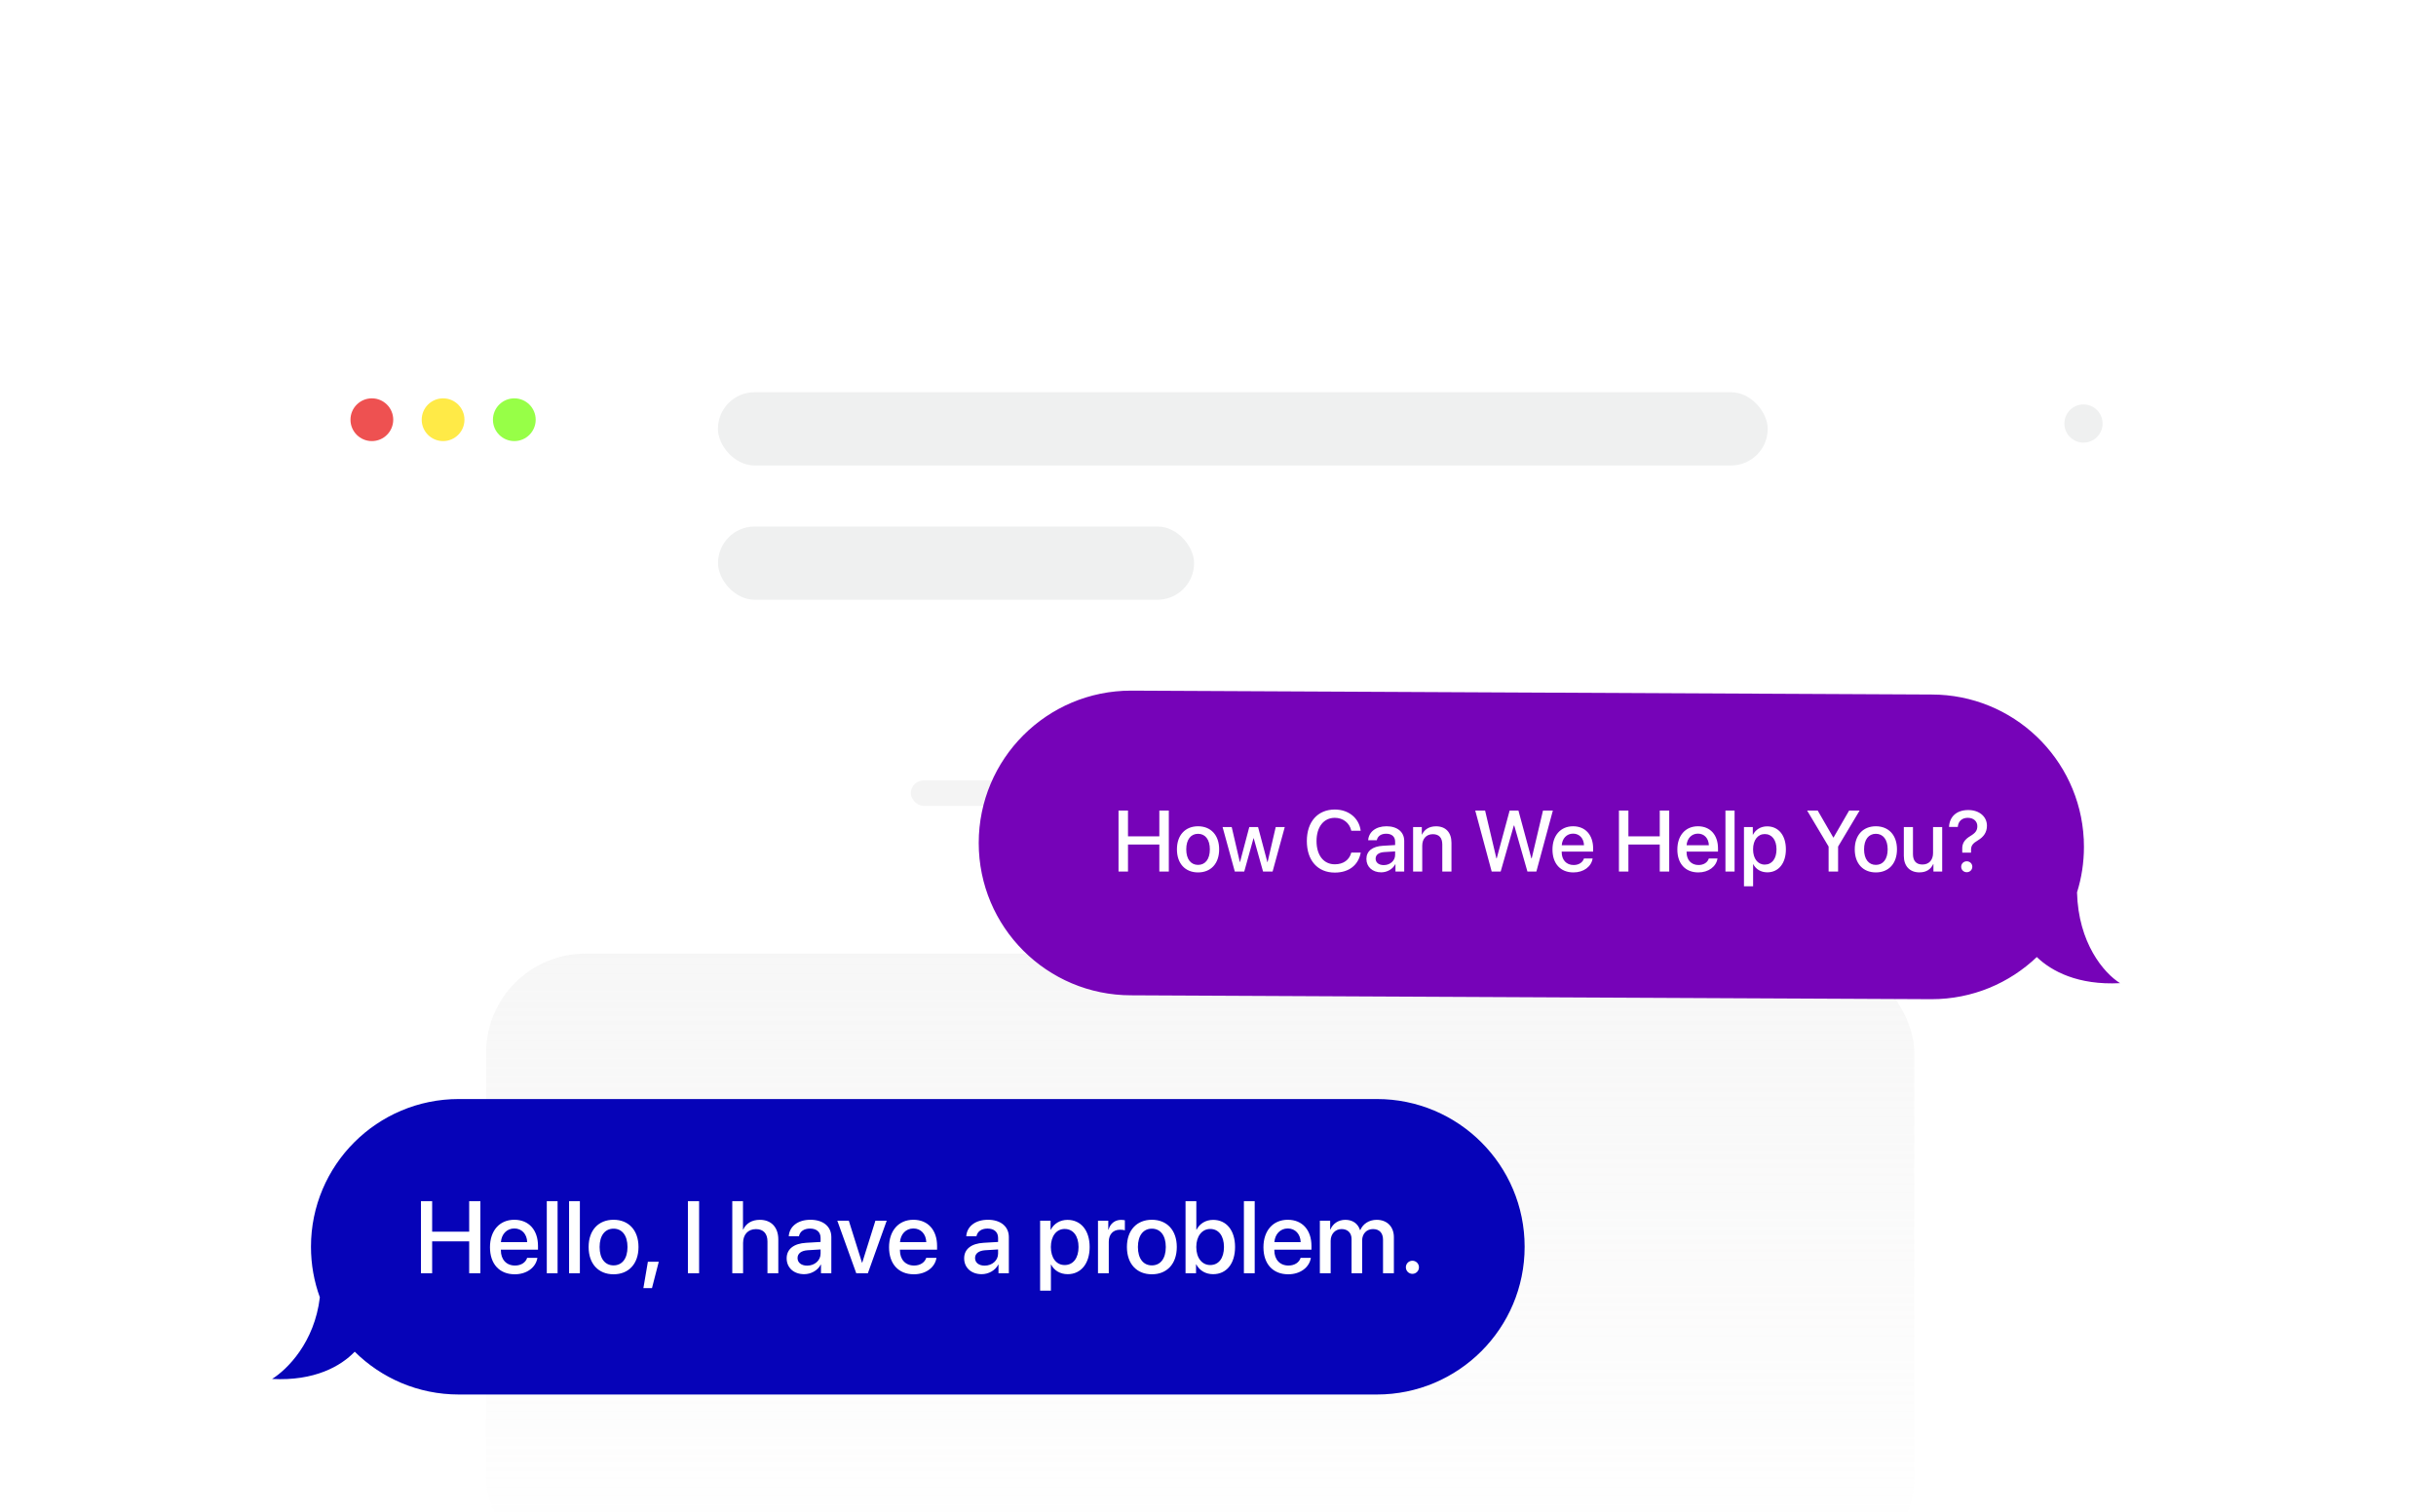 <svg width="298" height="185" viewBox="0 0 298 185" fill="none" xmlns="http://www.w3.org/2000/svg">
<g filter="url(#filter0_d_1800_3251)">
<rect x="30.787" y="30" width="236.68" height="199" rx="12.142" fill="url(#paint0_linear_1800_3251)"/>
<rect x="30.115" y="29.328" width="238.024" height="200.344" rx="12.814" stroke="url(#paint1_linear_1800_3251)" stroke-opacity="0.17" stroke-width="1.344"/>
<circle cx="45.49" cy="51.354" r="2.615" fill="#EE5151"/>
<circle cx="54.203" cy="51.354" r="2.615" fill="#FFEA47"/>
<circle cx="62.917" cy="51.354" r="2.615" fill="#97FF47"/>
<circle cx="254.876" cy="51.821" r="2.337" fill="#EFF0F0"/>
<rect x="87.824" y="47.991" width="128.422" height="8.96" rx="4.48" fill="#EFF0F0"/>
<rect x="87.836" y="64.42" width="58.238" height="8.96" rx="4.48" fill="#EFF0F0"/>
<rect x="111.424" y="95.487" width="76.352" height="3.116" rx="1.558" fill="#D9D9D9" fill-opacity="0.29"/>
<rect x="127.559" y="103.281" width="45.188" height="3.116" rx="1.558" fill="#D9D9D9" fill-opacity="0.29"/>
<rect x="59.463" y="116.682" width="174.714" height="76.157" rx="12.142" fill="url(#paint2_linear_1800_3251)"/>
</g>
<g filter="url(#filter1_d_1800_3251)">
<g filter="url(#filter2_ii_1800_3251)">
<path d="M138.367 82.459C128.073 82.459 119.729 90.804 119.729 101.097C119.729 111.391 128.073 119.736 138.367 119.736L236.294 120.212C241.286 120.212 245.819 118.249 249.165 115.054C250.965 116.795 254.22 118.52 259.347 118.25C257.354 117.004 254.242 113.331 254.086 107.142C254.636 105.383 254.932 103.513 254.932 101.573C254.932 101.271 254.925 100.971 254.911 100.672C254.918 100.646 254.925 100.619 254.932 100.592L254.909 100.631C254.418 90.775 246.272 82.935 236.294 82.935L138.367 82.459Z" fill="#7603B8"/>
</g>
<path d="M142.984 104.598L141.824 104.598L141.824 101.291L137.99 101.291L137.99 104.598L136.831 104.598L136.831 97.131L137.99 97.131L137.99 100.287L141.824 100.287L141.824 97.131L142.984 97.131L142.984 104.598ZM146.559 104.701C145.002 104.701 143.977 103.63 143.977 101.876C143.977 100.127 145.007 99.056 146.559 99.056C148.112 99.056 149.141 100.127 149.141 101.876C149.141 103.63 148.117 104.701 146.559 104.701ZM146.559 103.78C147.439 103.78 148.003 103.087 148.003 101.876C148.003 100.67 147.434 99.977 146.559 99.977C145.685 99.977 145.116 100.67 145.116 101.876C145.116 103.087 145.685 103.78 146.559 103.78ZM157.167 99.154L155.677 104.598L154.513 104.598L153.369 100.52L153.343 100.52L152.21 104.598L151.056 104.598L149.561 99.154L150.678 99.154L151.672 103.439L151.692 103.439L152.826 99.154L153.902 99.154L155.04 103.439L155.066 103.439L156.06 99.154L157.167 99.154ZM163.289 104.722C161.193 104.722 159.868 103.242 159.868 100.862C159.868 98.497 161.203 97.007 163.289 97.007C164.981 97.007 166.259 98.047 166.456 99.604L165.307 99.604C165.1 98.647 164.303 98.021 163.289 98.021C161.933 98.021 161.053 99.133 161.053 100.862C161.053 102.606 161.923 103.708 163.294 103.708C164.334 103.708 165.074 103.175 165.307 102.274L166.461 102.274C166.176 103.817 165.007 104.722 163.289 104.722ZM169.276 103.806C170.057 103.806 170.668 103.268 170.668 102.559L170.668 102.13L169.328 102.212C168.66 102.259 168.282 102.554 168.282 103.02C168.282 103.496 168.676 103.806 169.276 103.806ZM168.965 104.691C167.899 104.691 167.154 104.029 167.154 103.051C167.154 102.099 167.884 101.514 169.178 101.441L170.668 101.353L170.668 100.934C170.668 100.329 170.259 99.967 169.576 99.967C168.929 99.967 168.526 100.277 168.427 100.764L167.372 100.764C167.434 99.78 168.272 99.056 169.617 99.056C170.937 99.056 171.78 99.754 171.78 100.846L171.78 104.598L170.709 104.598L170.709 103.703L170.683 103.703C170.368 104.308 169.679 104.691 168.965 104.691ZM172.867 104.598L172.867 99.154L173.933 99.154L173.933 100.065L173.959 100.065C174.254 99.444 174.833 99.061 175.672 99.061C176.872 99.061 177.56 99.827 177.56 101.074L177.56 104.598L176.438 104.598L176.438 101.291C176.438 100.474 176.055 100.024 175.278 100.024C174.492 100.024 173.985 100.582 173.985 101.426L173.985 104.598L172.867 104.598ZM185.188 98.968L183.579 104.598L182.481 104.598L180.469 97.131L181.674 97.131L183.056 102.978L183.097 102.978L184.676 97.131L185.752 97.131L187.335 102.978L187.377 102.978L188.758 97.131L189.964 97.131L187.946 104.598L186.854 104.598L185.24 98.968L185.188 98.968ZM192.437 99.956C191.656 99.956 191.108 100.551 191.051 101.374L193.773 101.374C193.747 100.541 193.219 99.956 192.437 99.956ZM193.767 102.999L194.828 102.999C194.673 103.992 193.731 104.701 192.484 104.701C190.885 104.701 189.917 103.62 189.917 101.902C189.917 100.194 190.901 99.056 192.437 99.056C193.948 99.056 194.89 100.122 194.89 101.773L194.89 102.155L191.045 102.155L191.045 102.223C191.045 103.17 191.615 103.796 192.51 103.796C193.146 103.796 193.617 103.475 193.767 102.999ZM204.199 104.598L203.04 104.598L203.04 101.291L199.206 101.291L199.206 104.598L198.047 104.598L198.047 97.131L199.206 97.131L199.206 100.287L203.04 100.287L203.04 97.131L204.199 97.131L204.199 104.598ZM207.713 99.956C206.932 99.956 206.383 100.551 206.326 101.374L209.048 101.374C209.022 100.541 208.494 99.956 207.713 99.956ZM209.043 102.999L210.104 102.999C209.948 103.992 209.007 104.701 207.76 104.701C206.161 104.701 205.193 103.62 205.193 101.902C205.193 100.194 206.176 99.056 207.713 99.056C209.224 99.056 210.166 100.122 210.166 101.773L210.166 102.155L206.321 102.155L206.321 102.223C206.321 103.17 206.89 103.796 207.785 103.796C208.422 103.796 208.893 103.475 209.043 102.999ZM211.076 104.598L211.076 97.131L212.194 97.131L212.194 104.598L211.076 104.598ZM216.179 99.066C217.56 99.066 218.471 100.153 218.471 101.876C218.471 103.599 217.565 104.691 216.199 104.691C215.418 104.691 214.797 104.308 214.487 103.703L214.461 103.703L214.461 106.399L213.343 106.399L213.343 99.154L214.424 99.154L214.424 100.091L214.445 100.091C214.766 99.465 215.392 99.066 216.179 99.066ZM215.884 103.744C216.769 103.744 217.322 103.02 217.322 101.876C217.322 100.738 216.769 100.008 215.884 100.008C215.03 100.008 214.456 100.753 214.456 101.876C214.456 103.009 215.025 103.744 215.884 103.744ZM224.857 104.598L223.697 104.598L223.697 101.54L221.069 97.131L222.362 97.131L224.267 100.427L224.303 100.427L226.207 97.131L227.49 97.131L224.857 101.54L224.857 104.598ZM229.477 104.701C227.92 104.701 226.895 103.63 226.895 101.876C226.895 100.127 227.925 99.056 229.477 99.056C231.03 99.056 232.06 100.127 232.06 101.876C232.06 103.63 231.035 104.701 229.477 104.701ZM229.477 103.78C230.357 103.78 230.921 103.087 230.921 101.876C230.921 100.67 230.352 99.977 229.477 99.977C228.603 99.977 228.034 100.67 228.034 101.876C228.034 103.087 228.603 103.78 229.477 103.78ZM237.591 99.154L237.591 104.598L236.52 104.598L236.52 103.677L236.494 103.677C236.194 104.329 235.64 104.696 234.807 104.696C233.622 104.696 232.898 103.925 232.898 102.678L232.898 99.154L234.016 99.154L234.016 102.461C234.016 103.289 234.409 103.734 235.18 103.734C235.987 103.734 236.474 103.175 236.474 102.326L236.474 99.154L237.591 99.154ZM238.43 99.133C238.476 97.959 239.278 97.069 240.779 97.069C242.145 97.069 243.066 97.881 243.066 98.989C243.066 99.791 242.662 100.355 241.979 100.764C241.312 101.157 241.12 101.431 241.12 101.964L241.12 102.28L240.049 102.28L240.044 101.866C240.018 101.136 240.334 100.67 241.043 100.246C241.669 99.868 241.891 99.568 241.891 99.035C241.891 98.45 241.431 98.021 240.722 98.021C240.008 98.021 239.547 98.45 239.501 99.133L238.43 99.133ZM240.593 104.676C240.215 104.676 239.915 104.386 239.915 104.008C239.915 103.63 240.215 103.34 240.593 103.34C240.981 103.34 241.276 103.63 241.276 104.008C241.276 104.386 240.981 104.676 240.593 104.676Z" fill="white"/>
</g>
<g filter="url(#filter3_d_1800_3251)">
<g filter="url(#filter4_ii_1800_3251)">
<path d="M168.435 132.429C178.418 132.429 186.511 140.522 186.511 150.505C186.511 160.487 178.418 168.58 168.435 168.58L56.118 168.58C51.155 168.58 46.66 166.581 43.393 163.343C41.703 165.108 38.487 166.951 33.285 166.678C35.132 165.524 38.473 162.219 39.128 156.691C38.425 154.761 38.042 152.678 38.042 150.505C38.042 140.522 46.135 132.429 56.118 132.429L168.435 132.429Z" fill="#0603B8"/>
</g>
<path d="M58.765 153.748H57.396V149.842H52.866V153.748H51.497V144.927H52.866V148.656H57.396V144.927H58.765V153.748ZM62.916 148.265C61.993 148.265 61.345 148.968 61.278 149.94H64.493C64.463 148.956 63.839 148.265 62.916 148.265ZM64.487 151.859H65.74C65.557 153.033 64.444 153.871 62.971 153.871C61.082 153.871 59.939 152.593 59.939 150.563C59.939 148.546 61.1 147.201 62.916 147.201C64.701 147.201 65.814 148.46 65.814 150.41V150.863H61.272V150.942C61.272 152.061 61.944 152.801 63.002 152.801C63.754 152.801 64.31 152.422 64.487 151.859ZM66.89 153.748V144.927H68.21V153.748H66.89ZM69.616 153.748V144.927H70.937V153.748H69.616ZM75.057 153.871C73.217 153.871 72.007 152.605 72.007 150.533C72.007 148.466 73.223 147.201 75.057 147.201C76.891 147.201 78.108 148.466 78.108 150.533C78.108 152.605 76.897 153.871 75.057 153.871ZM75.057 152.782C76.096 152.782 76.763 151.963 76.763 150.533C76.763 149.108 76.09 148.289 75.057 148.289C74.024 148.289 73.351 149.108 73.351 150.533C73.351 151.963 74.024 152.782 75.057 152.782ZM79.758 155.564H78.707L79.257 152.336H80.589L79.758 155.564ZM85.523 153.748H84.153V144.927H85.523V153.748ZM89.582 153.748V144.927H90.89V148.393H90.921C91.275 147.641 91.978 147.207 92.957 147.207C94.369 147.207 95.212 148.149 95.212 149.604V153.748H93.886V149.86C93.886 148.913 93.409 148.344 92.48 148.344C91.501 148.344 90.902 149.017 90.902 150.031V153.748H89.582ZM98.74 152.813C99.663 152.813 100.384 152.177 100.384 151.34V150.832L98.801 150.93C98.012 150.985 97.566 151.334 97.566 151.884C97.566 152.446 98.031 152.813 98.74 152.813ZM98.373 153.858C97.114 153.858 96.233 153.076 96.233 151.92C96.233 150.796 97.095 150.105 98.623 150.019L100.384 149.915V149.42C100.384 148.705 99.901 148.277 99.094 148.277C98.33 148.277 97.853 148.644 97.737 149.218H96.49C96.563 148.057 97.554 147.201 99.143 147.201C100.702 147.201 101.698 148.026 101.698 149.316V153.748H100.433V152.691H100.402C100.029 153.406 99.216 153.858 98.373 153.858ZM108.472 147.317L106.167 153.748H104.749L102.432 147.317H103.838L105.452 152.458H105.476L107.09 147.317H108.472ZM111.736 148.265C110.813 148.265 110.165 148.968 110.098 149.94H113.313C113.283 148.956 112.659 148.265 111.736 148.265ZM113.307 151.859H114.561C114.377 153.033 113.265 153.871 111.791 153.871C109.902 153.871 108.759 152.593 108.759 150.563C108.759 148.546 109.921 147.201 111.736 147.201C113.521 147.201 114.634 148.46 114.634 150.41V150.863H110.092V150.942C110.092 152.061 110.764 152.801 111.822 152.801C112.574 152.801 113.13 152.422 113.307 151.859ZM120.454 152.813C121.377 152.813 122.098 152.177 122.098 151.34V150.832L120.515 150.93C119.726 150.985 119.28 151.334 119.28 151.884C119.28 152.446 119.745 152.813 120.454 152.813ZM120.087 153.858C118.828 153.858 117.947 153.076 117.947 151.92C117.947 150.796 118.809 150.105 120.338 150.019L122.098 149.915V149.42C122.098 148.705 121.615 148.277 120.808 148.277C120.044 148.277 119.567 148.644 119.451 149.218H118.204C118.277 148.057 119.268 147.201 120.857 147.201C122.416 147.201 123.413 148.026 123.413 149.316V153.748H122.147V152.691H122.117C121.744 153.406 120.931 153.858 120.087 153.858ZM130.589 147.213C132.222 147.213 133.298 148.497 133.298 150.533C133.298 152.568 132.228 153.858 130.614 153.858C129.691 153.858 128.957 153.406 128.59 152.691H128.56V155.876H127.239V147.317H128.517V148.424H128.542C128.921 147.684 129.66 147.213 130.589 147.213ZM130.241 152.74C131.286 152.74 131.94 151.884 131.94 150.533C131.94 149.188 131.286 148.326 130.241 148.326C129.232 148.326 128.554 149.206 128.554 150.533C128.554 151.872 129.226 152.74 130.241 152.74ZM134.319 153.748V147.317H135.578V148.411H135.608C135.822 147.66 136.397 147.213 137.155 147.213C137.345 147.213 137.51 147.244 137.607 147.262V148.491C137.503 148.448 137.271 148.418 137.014 148.418C136.165 148.418 135.639 148.986 135.639 149.897V153.748H134.319ZM140.909 153.871C139.068 153.871 137.858 152.605 137.858 150.533C137.858 148.466 139.075 147.201 140.909 147.201C142.743 147.201 143.959 148.466 143.959 150.533C143.959 152.605 142.749 153.871 140.909 153.871ZM140.909 152.782C141.948 152.782 142.614 151.963 142.614 150.533C142.614 149.108 141.942 148.289 140.909 148.289C139.875 148.289 139.203 149.108 139.203 150.533C139.203 151.963 139.875 152.782 140.909 152.782ZM148.403 153.858C147.462 153.858 146.734 153.4 146.337 152.654H146.313V153.748H145.029V144.927H146.349V148.411H146.38C146.765 147.666 147.499 147.213 148.409 147.213C150.029 147.213 151.087 148.497 151.087 150.533C151.087 152.575 150.036 153.858 148.403 153.858ZM148.049 148.326C147.046 148.326 146.343 149.206 146.343 150.533C146.343 151.872 147.046 152.74 148.049 152.74C149.088 152.74 149.73 151.896 149.73 150.533C149.73 149.182 149.088 148.326 148.049 148.326ZM152.169 153.748V144.927H153.49V153.748H152.169ZM157.537 148.265C156.613 148.265 155.965 148.968 155.898 149.94H159.114C159.083 148.956 158.46 148.265 157.537 148.265ZM159.108 151.859H160.361C160.177 153.033 159.065 153.871 157.592 153.871C155.703 153.871 154.559 152.593 154.559 150.563C154.559 148.546 155.721 147.201 157.537 147.201C159.322 147.201 160.434 148.46 160.434 150.41V150.863H155.892V150.942C155.892 152.061 156.565 152.801 157.622 152.801C158.374 152.801 158.93 152.422 159.108 151.859ZM161.461 153.748V147.317H162.721V148.399H162.751C163.038 147.684 163.711 147.207 164.579 147.207C165.471 147.207 166.119 147.666 166.376 148.466H166.407C166.737 147.684 167.495 147.207 168.412 147.207C169.683 147.207 170.515 148.051 170.515 149.328V153.748H169.188V149.646C169.188 148.815 168.742 148.338 167.96 148.338C167.177 148.338 166.633 148.919 166.633 149.732V153.748H165.337V149.549C165.337 148.809 164.866 148.338 164.12 148.338C163.338 148.338 162.782 148.949 162.782 149.775V153.748H161.461ZM172.783 153.816C172.337 153.816 171.982 153.461 171.982 153.015C171.982 152.568 172.337 152.214 172.783 152.214C173.229 152.214 173.584 152.568 173.584 153.015C173.584 153.461 173.229 153.816 172.783 153.816Z" fill="white"/>
</g>
<defs>
<filter id="filter0_d_1800_3251" x="1.183" y="0.396" width="295.89" height="258.209" filterUnits="userSpaceOnUse" color-interpolation-filters="sRGB">
<feFlood flood-opacity="0" result="BackgroundImageFix"/>
<feColorMatrix in="SourceAlpha" type="matrix" values="0 0 0 0 0 0 0 0 0 0 0 0 0 0 0 0 0 0 127 0" result="hardAlpha"/>
<feOffset/>
<feGaussianBlur stdDeviation="14.13"/>
<feComposite in2="hardAlpha" operator="out"/>
<feColorMatrix type="matrix" values="0 0 0 0 0 0 0 0 0 0 0 0 0 0 0 0 0 0 0.06 0"/>
<feBlend mode="normal" in2="BackgroundImageFix" result="effect1_dropShadow_1800_3251"/>
<feBlend mode="normal" in="SourceGraphic" in2="effect1_dropShadow_1800_3251" result="shape"/>
</filter>
<filter id="filter1_d_1800_3251" x="86.546" y="51.318" width="205.983" height="104.118" filterUnits="userSpaceOnUse" color-interpolation-filters="sRGB">
<feFlood flood-opacity="0" result="BackgroundImageFix"/>
<feColorMatrix in="SourceAlpha" type="matrix" values="0 0 0 0 0 0 0 0 0 0 0 0 0 0 0 0 0 0 127 0" result="hardAlpha"/>
<feOffset dy="2.042"/>
<feGaussianBlur stdDeviation="16.591"/>
<feComposite in2="hardAlpha" operator="out"/>
<feColorMatrix type="matrix" values="0 0 0 0 0.176 0 0 0 0 0.169 0 0 0 0 0.765 0 0 0 0.53 0"/>
<feBlend mode="normal" in2="BackgroundImageFix" result="effect1_dropShadow_1800_3251"/>
<feBlend mode="normal" in="SourceGraphic" in2="effect1_dropShadow_1800_3251" result="shape"/>
</filter>
<filter id="filter2_ii_1800_3251" x="119.729" y="78.535" width="139.617" height="45.6" filterUnits="userSpaceOnUse" color-interpolation-filters="sRGB">
<feFlood flood-opacity="0" result="BackgroundImageFix"/>
<feBlend mode="normal" in="SourceGraphic" in2="BackgroundImageFix" result="shape"/>
<feColorMatrix in="SourceAlpha" type="matrix" values="0 0 0 0 0 0 0 0 0 0 0 0 0 0 0 0 0 0 127 0" result="hardAlpha"/>
<feOffset dy="3.924"/>
<feGaussianBlur stdDeviation="4.414"/>
<feComposite in2="hardAlpha" operator="arithmetic" k2="-1" k3="1"/>
<feColorMatrix type="matrix" values="0 0 0 0 1 0 0 0 0 1 0 0 0 0 1 0 0 0 0.25 0"/>
<feBlend mode="normal" in2="shape" result="effect1_innerShadow_1800_3251"/>
<feColorMatrix in="SourceAlpha" type="matrix" values="0 0 0 0 0 0 0 0 0 0 0 0 0 0 0 0 0 0 127 0" result="hardAlpha"/>
<feOffset dy="-3.924"/>
<feGaussianBlur stdDeviation="4.414"/>
<feComposite in2="hardAlpha" operator="arithmetic" k2="-1" k3="1"/>
<feColorMatrix type="matrix" values="0 0 0 0 0 0 0 0 0 0 0 0 0 0 0 0 0 0 0.08 0"/>
<feBlend mode="normal" in2="effect1_innerShadow_1800_3251" result="effect2_innerShadow_1800_3251"/>
</filter>
<filter id="filter3_d_1800_3251" x="0.102" y="101.288" width="219.592" height="102.517" filterUnits="userSpaceOnUse" color-interpolation-filters="sRGB">
<feFlood flood-opacity="0" result="BackgroundImageFix"/>
<feColorMatrix in="SourceAlpha" type="matrix" values="0 0 0 0 0 0 0 0 0 0 0 0 0 0 0 0 0 0 127 0" result="hardAlpha"/>
<feOffset dy="2.042"/>
<feGaussianBlur stdDeviation="16.591"/>
<feComposite in2="hardAlpha" operator="out"/>
<feColorMatrix type="matrix" values="0 0 0 0 0 0 0 0 0 0 0 0 0 0 0 0 0 0 0.11 0"/>
<feBlend mode="normal" in2="BackgroundImageFix" result="effect1_dropShadow_1800_3251"/>
<feBlend mode="normal" in="SourceGraphic" in2="effect1_dropShadow_1800_3251" result="shape"/>
</filter>
<filter id="filter4_ii_1800_3251" x="33.285" y="128.623" width="153.227" height="43.763" filterUnits="userSpaceOnUse" color-interpolation-filters="sRGB">
<feFlood flood-opacity="0" result="BackgroundImageFix"/>
<feBlend mode="normal" in="SourceGraphic" in2="BackgroundImageFix" result="shape"/>
<feColorMatrix in="SourceAlpha" type="matrix" values="0 0 0 0 0 0 0 0 0 0 0 0 0 0 0 0 0 0 127 0" result="hardAlpha"/>
<feOffset dy="3.805"/>
<feGaussianBlur stdDeviation="4.281"/>
<feComposite in2="hardAlpha" operator="arithmetic" k2="-1" k3="1"/>
<feColorMatrix type="matrix" values="0 0 0 0 1 0 0 0 0 1 0 0 0 0 1 0 0 0 0.25 0"/>
<feBlend mode="normal" in2="shape" result="effect1_innerShadow_1800_3251"/>
<feColorMatrix in="SourceAlpha" type="matrix" values="0 0 0 0 0 0 0 0 0 0 0 0 0 0 0 0 0 0 127 0" result="hardAlpha"/>
<feOffset dy="-3.805"/>
<feGaussianBlur stdDeviation="4.281"/>
<feComposite in2="hardAlpha" operator="arithmetic" k2="-1" k3="1"/>
<feColorMatrix type="matrix" values="0 0 0 0 0 0 0 0 0 0 0 0 0 0 0 0 0 0 0.12 0"/>
<feBlend mode="normal" in2="effect1_innerShadow_1800_3251" result="effect2_innerShadow_1800_3251"/>
</filter>
<linearGradient id="paint0_linear_1800_3251" x1="149.127" y1="171.816" x2="149.127" y2="229" gradientUnits="userSpaceOnUse">
<stop stop-color="white"/>
<stop offset="1" stop-color="white" stop-opacity="0"/>
</linearGradient>
<linearGradient id="paint1_linear_1800_3251" x1="149.127" y1="30" x2="149.127" y2="229" gradientUnits="userSpaceOnUse">
<stop stop-color="white"/>
<stop offset="1" stop-color="white" stop-opacity="0"/>
</linearGradient>
<linearGradient id="paint2_linear_1800_3251" x1="146.82" y1="116.682" x2="146.82" y2="192.839" gradientUnits="userSpaceOnUse">
<stop stop-color="#E2E2E2" stop-opacity="0.29"/>
<stop offset="1" stop-color="#E4E3E3" stop-opacity="0"/>
</linearGradient>
</defs>
</svg>
